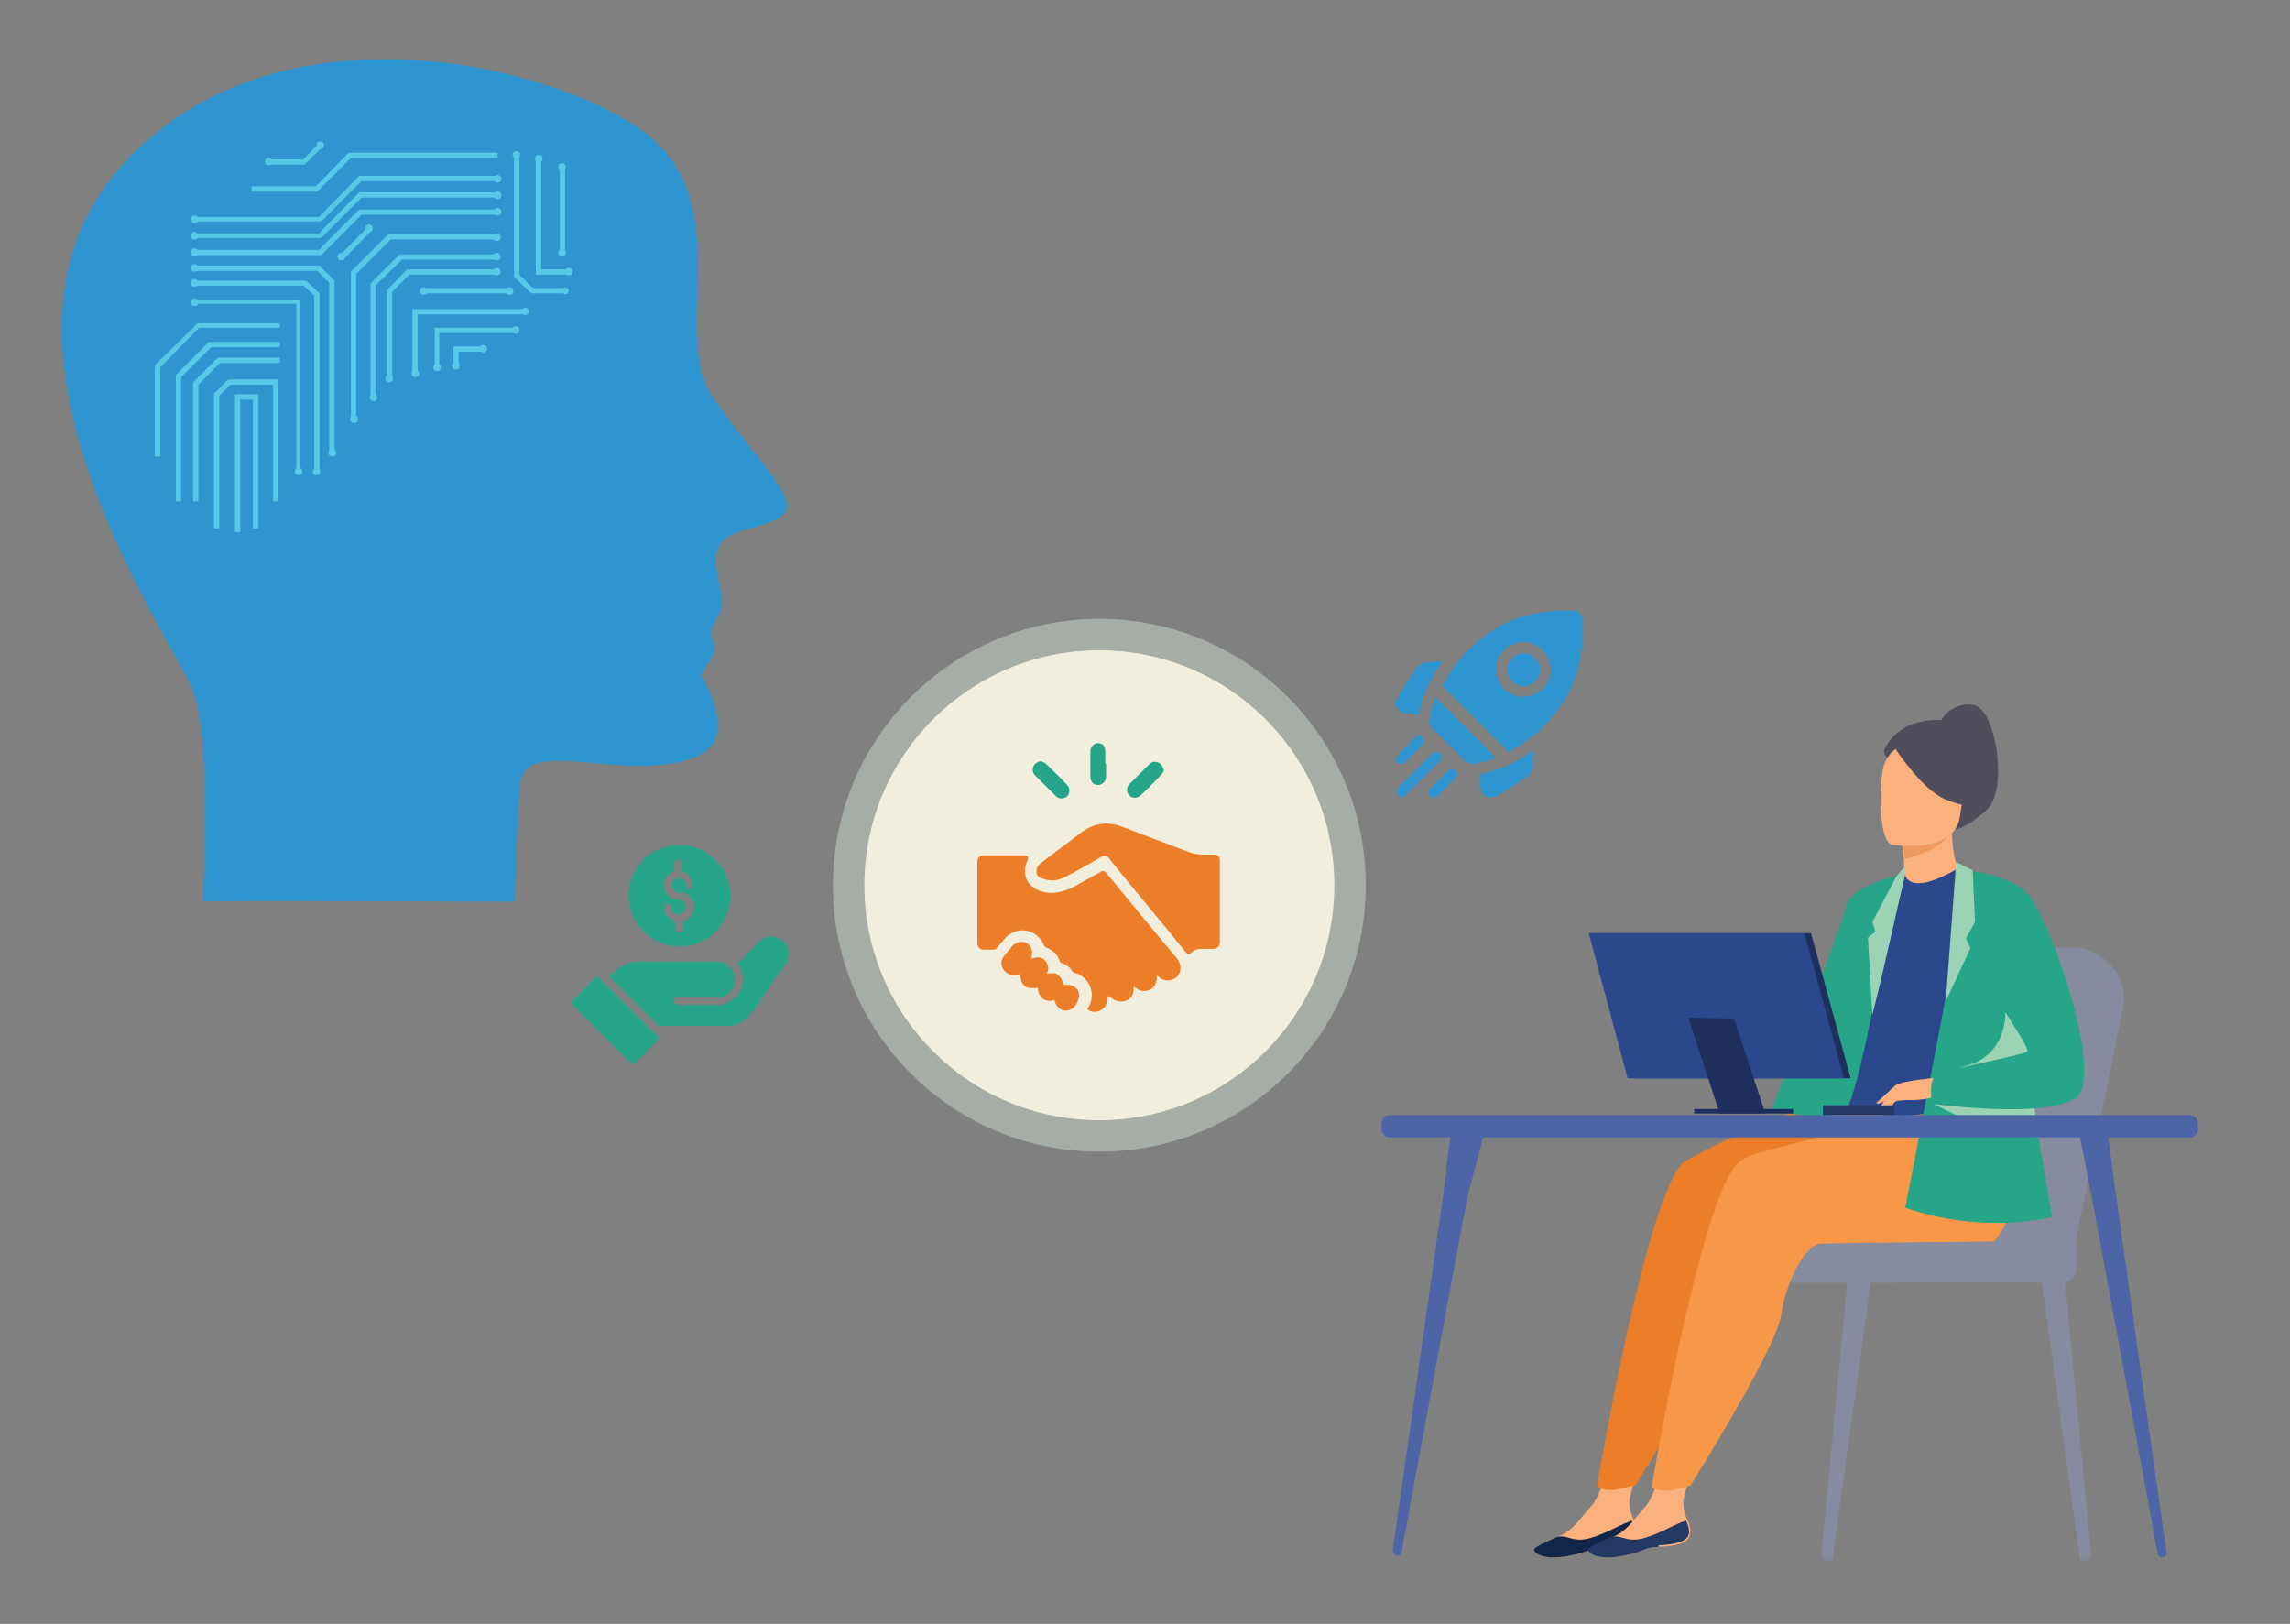 <svg xmlns="http://www.w3.org/2000/svg" viewBox="0 0 306 217"><rect x="0" y="0" width="306" height="217" fill="#808080" stroke="none"/><defs><style>.cls-2{fill:#2b488c}.cls-3{fill:#2e95d0}.cls-4{fill:#9bd3b4}.cls-6{fill:#1e2f5d}.cls-8{fill:#fab17e}.cls-11{fill:#4d65a7}.cls-12{fill:#243962}.cls-14{fill:#524d5a}.cls-15{fill:#57c9e8}.cls-16{fill:#26a589}.cls-17{fill:#ec7e2a}.cls-19{fill:#919bce}</style></defs><g id="Layer_1"><circle cx="146.9" cy="118.3" r="31.4" style="fill:#ffecda"/><circle cx="146.9" cy="118.3" r="35.6" style="fill:#dff0e2;opacity:.4"/><g style="opacity:.4"><path d="M244.3 208.6c-.5 0-.9-.5-.9-1l3.5-36.8 3.1.3-5.1 37c0 .3-.3.5-.6.5M278.5 208.6c.5 0 .9-.5.9-1l-3.5-36.8-3.1.3 5.1 37c0 .3.3.5.6.5M277.4 165.7l6.3-31.1c.8-4.2-2.7-8.1-7.2-8l-12.1.3c-4.2 0-7.8 2.9-9 6.9l-9.2 31.9h31.3Z" class="cls-19"/><path d="m273.6 165.7 6.3-31.1c.8-4.2-2.7-8.1-7.2-8l-12.1.3c-4.2 0-7.8 2.9-9 6.9l-9.2 31.9h31.3Z" class="cls-19"/><path d="M275.7 171.4h-48c-1 0-1.8-.8-1.8-1.8v-2.2c0-1 .8-1.8 1.8-1.8h49.8v3.9c0 1-.8 1.8-1.8 1.8Z" class="cls-19"/><path d="M253.1 171.4h-30.6c-.8 0-1.4-.6-1.4-1.4v-2.8c0-.8.6-1.4 1.4-1.4h30.6c.8 0 1.4.6 1.4 1.4v2.8c0 .8-.6 1.4-1.4 1.4" class="cls-19"/></g><path d="M251.7 100.4s1.4-4.4 7.7-4.2c0 0 1.3-2.4 4.3-2s4.7 11.3 1.8 14-4.6 2.7-4.6 2.7l-9.1-10.1v-.4Z" class="cls-14"/><path d="m253.4 133.8-5.1 12.9s-4.9 5.8-8.9 3.9l12.5-24.3 1.5 7.4Z" style="fill:#adddda"/><path d="M218.7 204.8c.1 1.4-1.8 1.8-4.1 1.9s-1.6.6-4.8 1.2-4.4-.2-4.7-.7c-.2-.4 1.3-1 2.8-1.7.2 0 .4-.2.6-.3 1.8-.8 2.7-2.4 4.1-3.9 1.3-1.4 2.5-5.9 2.5-5.9l4.3-1s-1.2 4-1.6 5.7c-.2 1 .1 2.1.5 3 .2.5.4.9.4 1.4Z" class="cls-8"/><path d="M214.5 206.7c-2.3.1-1.6.6-4.8 1.2s-4.4-.2-4.7-.7c-.2-.4 1.3-1 2.8-1.7s2.2.8 4.8 0c2.1-.6 4.1-1.9 5.5-2.3.2.5.4.9.4 1.4.1 1.4-1.8 1.8-4.1 1.9Z" style="fill:#112649"/><path d="M225.2 155.2c2.3-1.6 17.2-8.7 25-9.5l8.9-3.2s7.3 10.8 7.4 19.1c0 3.9-1.8 4.2-1.8 4.2s-27.5.2-28.8.3c-2 .2-4.6 5.1-5.2 9.6-.7 4.5-12.1 22.7-12.1 22.7s-2.4.8-3.5.7c-1.2 0-1.7-.5-1.7-.5s6.7-39.8 11.8-43.5Z" class="cls-17"/><path d="M225.8 204.8c.1 1.4-1.8 1.8-4.1 1.9s-1.6.6-4.8 1.2-3.4-1.7-1.8-2.3c.2 0 .4-.2.6-.3 1.8-.8 2.7-2.4 4.1-3.9 1.3-1.4 2.5-5.9 2.5-5.9l4.3-1s-1.2 4-1.6 5.7c-.2 1 .1 2.1.5 3 .2.5.4.9.4 1.4Z" class="cls-8"/><path d="M221.7 206.7c-2.3.1-1.6.6-4.8 1.2s-4.4-.2-4.7-.7c-.2-.4 1.3-1 2.8-1.7s2.2.8 4.8 0c2.1-.6 4.1-1.9 5.5-2.3.2.5.4.9.4 1.4.1 1.4-1.8 1.8-4.1 1.9Z" class="cls-12"/><path d="M232.4 155.2c2-1.4 7-2 14.3-4.4 1.8-.6 8.5-3.8 9-5.6l-3.3-1.5 13.9-1.2s3.5 6.8 3.6 15.1c0 3.9-3.4 8.3-3.4 8.3s-22.1.2-23.3.3c-2 .2-4.6 5.1-5.2 9.6-.7 4.5-12.1 22.7-12.1 22.7s-2.4.8-3.5.7c-1.2 0-1.7-.5-1.7-.5s6.7-39.8 11.8-43.5Z" style="fill:#f89748"/><path d="M254.3 119.7s2.8 1.3 4.8.6c1.9-.6 3.6-3.5 3.6-3.5-.8-.1-1.7-.9-1.9-5.8h-.4l-6.2 1.7s.2 2 .3 3.8c0 1.6 0 3-.3 3.2Z" class="cls-8"/><path d="M254.3 112.6s0 .4.2 2.2c3.5-.9 5-2 6.1-3.4l-6.4 1.1Z" style="fill:#ee985e"/><path d="M253 112.9s8.2 1.3 8.9-3.8 2.3-8.4-2.9-9.4c-5.2-1.1-6.5.7-7.2 2.4-.7 1.6-1 10.4 1.1 10.8Z" class="cls-8"/><path d="M252.9 99.5s3.7 5.9 7 7.3 4.9.7 4.9.7-1.5-2.3-1.9-5.4c-.1-.9-.7-1.7-1.6-2-2.4-1-7-2.5-8.5-.6Z" class="cls-14"/><path d="M247.8 132.1c.2 16.6-5.9 12-4.1 13.5.4.4 2.2 3.2 9 3.5 5.1.3 14.3-2.2 14.6-3.1 1.2-3.3.3-4.3 1.3-9.3.1-.5.2-1.1.4-1.7.8-3.4 1.6-4.6-1.3-10.1-2.6-5-5.7-9-6-8.9-6.9 4.1-7.2.7-7.2.7s-7 7.2-6.8 15.3Z" class="cls-2"/><path d="M254.6 116.8s-7.1 1.2-7.9 4.3-10 27.3-10 27.3 8.3 1.7 9.9 0c1.7-1.7 5.4-22.7 5.4-22.7l2.6-8.8Z" class="cls-16"/><path d="M254.6 115.7v1.1c-.7 2.8-2.7 12.1-4.4 18.8l-.6-10.3 1-.8-.4-1.3 3.2-6.1z" class="cls-4"/><path d="M254.6 161.4c11 3.7 19.6 1.2 19.6 1.2l-1.8-10.6-1-5.8-2.1-12.4-3.6-11.8-3.1-1.9-2.7 13.7z" class="cls-16"/><path d="M267.9 135.1c.2.3.2 5.9-5.1 7.3s7.8 2.7 7.8 2.7 4.2-3.2 4.2-4-6.8-6-6.8-6ZM258.2 147.4s7.3 4.2 14.3 4.6l-1-5.8z" class="cls-4"/><path d="M253.4 146.5s-.6 1.6-.9 1.9-.5.3-.5.3l.3-1.4 1.1-.7ZM253.2 145.1l-2.5 2.3s.2.2.5 0c.4-.1 1.2-.7 1.2-.7z" class="cls-8"/><path d="M259 144s-5.1.4-5.8 1.1c-.6.7-2.1 2.8-2.1 3.4s1.6-.9 2.2-1.3c.4-.2 1.6-.2 2.2-.2 2.5 0 3.8-.8 3.8-.8l-.2-2.2Z" class="cls-8"/><path d="M261.8 116.2s7.1.4 9.5 3.7c3.3 4.6 9.8 24.1 6.1 26.8-4.2 2.9-19.2.8-19.2.8s-.5-2.3.2-3.5c.7-1.1 11.9-2.9 12.5-3.5.5-.5-6.5-10.1-6.5-11.7s-2.5-12.6-2.5-12.6Z" class="cls-16"/><path d="m261.4 115.2-1.4 18.6 3.3-7.1-.6-1.3s1.2-2.1 1.2-2.3-.3-6.8-.3-6.8z" class="cls-4"/><path d="M218.4 144.1h28.9l-5.3-19.4h-28.8z" class="cls-6"/><path d="M217.5 144.1h28.9l-5.3-19.4h-28.8z" class="cls-2"/><path d="M229.8 148.8h6.1l-4.2-12.7-6.1-.1z" class="cls-6"/><path d="M226.4 148.2h13.2v.6h-13.2z" class="cls-6"/><path d="M243.6 147.7h9.5v1.3h-9.5z" class="cls-12"/><path d="M289 208.1c-.4 0-.7-.2-.7-.6l-3.6-19.5-5.2-28.1-1.5-7.9h3.7c0-.1.6 4.5.6 4.5l4.5 32 2.7 19c0 .3-.2.6-.5.6" class="cls-11"/><path d="M282.4 156.5c-2.4 1-2.9 3.4-2.9 3.4l-1.6-8.3 3.8.4.6 4.6ZM186.6 207.9c.4 0 .7-.2.7-.6l3.6-19.5 5.2-28 1.5-7.8h-3.7c0-.1-.6 4.4-.6 4.4l-4.5 31.9-2.7 18.9c0 .3.2.6.5.6Z" class="cls-11"/><path d="M193.2 156.5c2.4 1 2.9 3.4 2.9 3.4l2.1-8h-4.4z" class="cls-11"/><path d="M292.6 152H185.7c-.6 0-1.1-.5-1.1-1.1v-.8c0-.6.5-1.1 1.1-1.1h106.9c.6 0 1.1.5 1.1 1.1v.8c0 .6-.5 1.1-1.1 1.1" class="cls-11"/><path d="M68.8 120.5s.3-11.9.7-15.8 5-3.1 12.4-2.5 12.9-.6 13.8-3.7-1.4-7.2-1.8-7.9 0-.4 1.2-2.8-1.2-2.3.6-5c1.8-2.8 0-3.9 0-8.1s4.9-3.5 8.4-5.5-2.6-7.1-8.8-16 4.4-27.5-11.1-36.8C68.8 6.9 32.8.7 14.6 24.2S23 85.4 25.7 92.1s1.4 28.4 1.4 28.4c.5-.2 41.7 0 41.7 0" class="cls-3"/><path d="M26 29h16.6l5.4-5.5h18.5v.7H48.3l-5.4 5.4H26z" class="cls-15"/><path d="M66.5 24.4c-.3 0-.5-.2-.5-.5s.2-.5.5-.5.5.2.5.5-.2.5-.5.5M26 29.8c-.3 0-.5-.2-.5-.5s.2-.5.5-.5.5.2.5.5-.2.5-.5.5M26 31.2h16.6l5.4-5.5h18.5v.7H48.3l-5.4 5.4H26z" class="cls-15"/><path d="M66.5 26.6c-.3 0-.5-.2-.5-.5s.2-.5.5-.5.5.2.5.5-.2.5-.5.5M26 32c-.3 0-.5-.2-.5-.5s.2-.5.5-.5.5.2.5.5-.2.5-.5.5M26 33.4h16.6L48 28h18.5v.7H48.3l-5.4 5.4H26z" class="cls-15"/><path d="M66.5 28.8c-.3 0-.5-.2-.5-.5s.2-.5.5-.5.5.2.5.5-.2.5-.5.5M26 34.2c-.3 0-.5-.2-.5-.5s.2-.5.5-.5.5.2.5.5-.2.5-.5.5M51.7 38.8l2.7-2.8h11.9v.7H54.7L52.4 39v11.7h-.7z" class="cls-15"/><path d="M66.9 36.3c0 .3-.2.5-.5.5s-.5-.2-.5-.5.2-.5.5-.5.5.2.5.5M52 51.1c-.3 0-.5-.2-.5-.5s.2-.5.5-.5.5.2.5.5-.2.5-.5.5" class="cls-15"/><path d="m49.5 37.9 3.9-3.9H66v.7H53.7l-3.5 3.4v15h-.7z" class="cls-15"/><path d="M66.9 34.3c0 .3-.2.5-.5.5s-.5-.2-.5-.5.2-.5.5-.5.5.2.5.5M49.9 53.6c-.3 0-.5-.2-.5-.5s.2-.5.5-.5.5.2.5.5-.2.5-.5.5" class="cls-15"/><path d="m46.9 36.3 5-5h14.6v.7H52.2l-4.6 4.6V56h-.7z" class="cls-15"/><path d="M66.4 32.2c-.3 0-.5-.2-.5-.5s.2-.5.5-.5.5.2.5.5-.2.5-.5.5M47.8 56.2c-.1.3-.4.4-.7.3s-.4-.4-.3-.7.4-.4.7-.3.4.4.3.7M44 37.8l-1.6-1.6H26v-.7h16.7l2 2v23H44z" class="cls-15"/><path d="m42 39.5-1.4-1.3H26v-.7h14.9l1.8 1.7V63H42z" class="cls-15"/><path d="M39.6 40.6H26v-.5h14.1V63h-.5zM26 36.3c-.3 0-.5-.2-.5-.5s.2-.5.5-.5.5.2.5.5-.2.5-.5.5M26.5 37.8c0 .3-.2.5-.5.5s-.5-.2-.5-.5.2-.5.5-.5.5.2.5.5" class="cls-15"/><path d="M26.5 40.4c0 .3-.2.5-.5.5s-.5-.2-.5-.5.2-.5.5-.5.5.2.5.5M39.9 63.5c-.3 0-.5-.2-.5-.5s.2-.5.5-.5.5.2.5.5-.2.5-.5.5M42.3 63.5c-.3 0-.5-.2-.5-.5s.2-.5.5-.5.5.2.5.5-.2.5-.5.5M44.4 61c-.3 0-.5-.2-.5-.5s.2-.5.5-.5.5.2.5.5-.2.5-.5.5M20.7 48.8l5.7-5.6h11v.6H26.6l-5.2 5.3V61h-.7z" class="cls-15"/><path d="m23.5 50.1 4.4-4.4h9.5v.7h-9.2l-4 4V67h-.7z" class="cls-15"/><path d="m25.8 51.1 3.3-3.3h8.3v.7h-8l-2.9 2.9V67h-.7z" class="cls-15"/><path d="m28.6 52.6 1.9-1.9h6.7V67h-.7V51.4h-5.7l-1.5 1.5v17.7h-.7z" class="cls-15"/><path d="M31.4 52.7h3.1v17.9h-.7V53.4h-1.7v17.7h-.7zM55.1 41.3h15.1v.7H55.8v8.1h-.7z" class="cls-15"/><path d="M58.1 43.8H69v.7H58.7v4.6h-.6z" class="cls-15"/><path d="M60.6 46.3h4.1v.7h-3.4v2.1h-.7zM68.7 37V20.8h.7v15.9l1.8 1.8h4.3v.7H71z" class="cls-15"/><path d="M71.6 21.1h.7V36H76v.7h-4.4z" class="cls-15"/><path d="M74.8 22.3h.7v11.5h-.7zM33.6 24.9h8.6l4.4-4.5h19.9v.7H46.9l-4.5 4.5h-8.8zM35.9 21.3h4.6l2.1-2.1.4.5-2.3 2.3h-4.8zM45.396 34.146l3.785-3.852.5.49-3.786 3.852z" class="cls-15"/><path d="M42.8 19.9c-.3 0-.5-.2-.5-.5s.2-.5.5-.5.5.2.5.5-.2.5-.5.5M35.9 22.1c-.3 0-.5-.2-.5-.5s.2-.5.5-.5.5.2.5.5-.2.5-.5.5M49.3 31c-.3 0-.5-.2-.5-.5s.2-.5.5-.5.5.2.5.5-.2.5-.5.5M45.6 34.8c-.3 0-.5-.2-.5-.5s.2-.5.5-.5.5.2.5.5-.2.5-.5.5M69 21.2c-.3 0-.5-.2-.5-.5s.2-.5.5-.5.5.2.5.5-.2.5-.5.5M75.6 39.3c-.3 0-.5-.2-.5-.4 0-.3.2-.5.4-.5.3 0 .5.2.5.4 0 .3-.2.5-.4.5M76 36.8c-.3 0-.5-.2-.5-.5s.2-.5.5-.5.5.2.5.5-.2.5-.5.5M72 21.7c-.3 0-.5-.2-.5-.5s.2-.5.5-.5.5.2.5.5-.2.5-.5.5M75.1 22.8c-.3 0-.5-.2-.5-.5s.2-.5.5-.5.5.2.5.5-.2.5-.5.5M75.1 34.3c-.3 0-.5-.2-.5-.5s.2-.5.5-.5.5.2.5.5-.2.5-.5.5M64.6 47.1c-.3 0-.5-.2-.5-.5s.2-.5.5-.5.5.2.5.5-.2.5-.5.5M60.9 49.4c-.3 0-.5-.2-.5-.5s.2-.5.5-.5.5.2.5.5-.2.5-.5.5M68.9 44.6c-.3 0-.5-.2-.5-.5s.2-.5.5-.5.5.2.5.5-.2.5-.5.5M58.4 49.6c-.3 0-.5-.2-.5-.5s.2-.5.5-.5.5.2.5.5-.2.5-.5.5M55.5 50.4c-.3 0-.5-.2-.5-.5s.2-.5.5-.5.5.2.5.5-.2.5-.5.5M70.2 42.1c-.3 0-.5-.2-.5-.5s.2-.5.5-.5.5.2.5.5-.2.5-.5.5M56.6 38.5h11.5v.7H56.6z" class="cls-15"/><path d="M56.6 39.4c-.3 0-.5-.2-.5-.5s.2-.5.5-.5.5.2.5.5-.2.5-.5.5M68.1 39.4c-.3 0-.5-.2-.5-.5s.2-.5.5-.5.5.2.5.5-.2.5-.5.5" class="cls-15"/><path d="M139.1 101.7c.2.1.5.2.7.4.9.9 1.9 1.8 2.8 2.8.4.4.4 1.1 0 1.5s-1.1.4-1.5 0l-2.8-2.8c-.3-.3-.4-.7-.2-1.2.2-.4.5-.6 1-.7M155.6 102.8c-.1.2-.2.5-.4.7-.9.9-1.8 1.9-2.8 2.8-.4.4-1.1.4-1.5 0s-.4-1.1 0-1.5l2.7-2.7c.3-.3.7-.4 1.2-.2.4.2.6.6.7 1ZM147.8 102.1v1.7c0 .6-.5 1.1-1.1 1.1s-1-.5-1-1.1v-3.4c0-.6.5-1.1 1-1.1.6 0 1 .4 1 1.1v1.7Z" class="cls-16"/><path d="M148 133.1c0 .9-.2 1.5-.9 1.9-.6.3-1.2.3-1.8-.1 0-.1.1-.3.2-.4 1-1.8 0-4-1.9-4.5-.1 0-.3-.1-.3-.2-.3-.5-.8-.9-1.4-1.1-.1 0-.3-.2-.3-.3-.3-.9-.9-1.4-1.8-1.8-.1 0-.3-.2-.3-.3-.9-2.2-3.7-2.7-5.3-.8-.3.4-.7.8-1 1.2 0 .1-.3.2-.4.2h-1.3q-.9 0-.9-.9v-10.8q0-.9.9-.9h5.3c.5 0 .7.2.5.7-.9 1.9 0 3.7 2.2 4.2 1.2.3 2.4 0 3.6-.5 1.3-.7 2.7-1.5 4-2.2.3-.2.5-.1.7.1 3.1 3.8 6.3 7.7 9.5 11.5.6.8.6 1.8 0 2.4-.7.7-1.8.7-2.5 0l-.2-.2c0 .9-.2 1.6-1 2-.8.3-1.5.1-2.1-.5 0 .9-.2 1.6-1 1.9s-1.5.1-2.2-.5Z" class="cls-17"/><path d="M163 120.5v5.3c0 .7-.3 1-1 1h-1.5c-.5 0-.9.1-1.3.5-.3.3-.4.3-.7 0-3.3-4.1-6.7-8.1-10-12.2 0 0-.1-.2-.2-.3-.4-.5-.8-.6-1.3-.2-1.6.9-3.1 1.8-4.7 2.6-.9.5-1.9.6-3 .2-.4-.1-.8-.4-.8-.9s.2-.8.5-1.1c1.8-1.4 3.6-2.7 5.4-4.1 1.7-1.3 3.6-1.6 5.6-.8l8.7 3.3c.7.3 1.4.4 2.2.4h1.3c.6 0 .8.3.8.8v5.4ZM141 133.6c-.6.2-1.1.2-1.6-.1-.5-.4-.7-.9-.7-1.5-1.7.2-2.2-.2-2.4-1.8h-.2c-.8.3-1.5 0-2-.6-.4-.6-.4-1.3.1-1.9.3-.4.7-.8 1-1.2.5-.6 1.3-.8 2-.5.6.4.9 1.2.6 1.9v.2c.7-.2 1.3-.3 1.8.2q.75.75.3 1.8c.6 0 1.1-.2 1.5.2.4.3.6.8.7 1.3h.5c1.1 0 1.9.9 1.5 1.9-.2.7-.6 1.3-1.3 1.5-.9.2-1.6-.3-1.9-1.3Z" class="cls-17"/><path d="M210.1 81.6h.4c.5.1.9.6 1 1.1 0 1.2 0 2.5-.1 3.7-.2 1.9-.7 3.8-1.5 5.6-1 2.1-2.4 3.8-4 5.4-1.3 1.2-2.7 2.2-4.2 3.1h-.1l-8.9-8.9c.2-.3.4-.7.6-1 1.7-2.8 3.9-5 6.7-6.7 1.5-.9 3.2-1.5 5-1.9 1-.2 2.1-.3 3.1-.4h2.1Zm-6.6 11.5c2 0 3.7-1.6 3.7-3.6s-1.6-3.7-3.6-3.7-3.7 1.6-3.7 3.6 1.6 3.7 3.6 3.7M198.9 106.6c-.5-.2-.9-.5-1-1l-.3-2.1c2.6-.5 5-1.6 7.2-3.2v2.1c0 .6-.3 1.1-.8 1.4-1.3.8-2.5 1.7-3.8 2.5-.2 0-.3.2-.5.2h-.5ZM186.5 93.7c.2-.3.3-.6.5-.9l2.1-3.3c.4-.6.9-.9 1.6-1 .7 0 1.3-.1 2.1-.2-1.6 2.2-2.7 4.5-3.2 7.2-.5 0-1-.2-1.5-.2h-.1c-.7 0-1.3-.4-1.5-1.1zM186.5 105.7c.2-.2.3-.4.5-.6l4.3-4.3c.1-.1.3-.2.5-.3.3 0 .5 0 .7.3s.1.5 0 .8c0 0-.1.2-.2.2l-4.2 4.2c-.2.2-.4.3-.6.5h-.4c-.2-.1-.4-.3-.5-.5v-.4ZM186.5 101.4c.1-.2.2-.4.4-.6.7-.7 1.4-1.4 2.1-2.2.2-.2.4-.3.7-.3.5.1.8.8.4 1.2l-2.4 2.4c-.4.4-1 .2-1.2-.3zv-.2ZM191.5 106.6h-.1c-.5-.2-.7-.8-.3-1.2l2.4-2.4c.3-.3.7-.3 1 0s.3.7 0 1l-2.4 2.4c-.1.1-.3.1-.4.2zM191.8 93.2l8.1 8.1c-.6.2-1.1.4-1.7.5l-1.2.3c-.4 0-.8 0-1.1-.3l-4.6-4.6c-.3-.3-.4-.7-.3-1.1.2-1 .4-1.9.8-2.9" class="cls-3"/><path d="M201.4 89.5c0-1.2 1-2.2 2.2-2.2s2.2 1 2.2 2.2-1 2.2-2.2 2.2-2.2-1-2.2-2.2" class="cls-3"/><path d="m98.4 128.9 1.1-1.1c.7-.7 1.3-1.4 2-2 .9-.9 2.3-.9 3.2 0 .7.7.8 1.5.5 2.4 0 .3-.2.6-.4.8-1.4 2-2.7 4-4.1 6-.8 1.1-1.8 1.9-3.1 2.1h-9.4s-.2 0-.3-.1l-6.5-6.5c1.1-1.1 2.3-2 3.9-2h10.5c1.3 0 2.4 1.1 2.4 2.4s-1 2.4-2.4 2.4h-5.2c-.2 0-.4 0-.5.2 0 .1-.1.4 0 .5 0 .1.3.3.5.3H96c.3 0 .6 0 .9-.2 2.1-.7 3-3.1 1.9-5 0 0 0-.1-.2-.2ZM90.8 126.5c-3.7 0-6.8-3-6.8-6.8s3-6.8 6.8-6.8c3.7 0 6.8 3.1 6.8 6.8s-3 6.8-6.8 6.8m.5-3.4s.2 0 .3-.1c.7-.3 1.2-1.1 1.2-1.9s-.6-1.5-1.4-1.8h-.7c-.5 0-.8-.4-.9-.9 0-.5.2-.9.7-1 .6-.2 1.2.2 1.2.9 0 .2.1.4.3.5.2 0 .4 0 .5-.2 0-.2.1-.4 0-.5-.1-.7-.5-1.3-1.2-1.6-.2 0-.2-.1-.2-.3v-.8c0-.3-.2-.5-.5-.5s-.5.2-.5.5v.8c0 .2 0 .2-.2.3-.9.4-1.4 1.2-1.2 2.1.2 1 .9 1.6 1.9 1.6.6 0 1 .4 1 1 0 .5-.4.9-.9 1-.6 0-1-.3-1-.9 0-.4-.2-.6-.5-.5-.3 0-.5.3-.4.6 0 .6.3 1.2.9 1.4.6.3.6.6.6 1.2 0 .4.2.6.5.6s.5-.2.5-.6zM88 138.7c0 .1-.1.3-.2.4l-2.8 2.8c-.3.3-.5.3-.9 0l-6.9-6.9-.5-.5c-.4-.4-.4-.6 0-1l2.6-2.6c.4-.4.6-.4 1 0l7.5 7.5.2.2s0 .2.2.3Z" class="cls-16"/></g></svg>